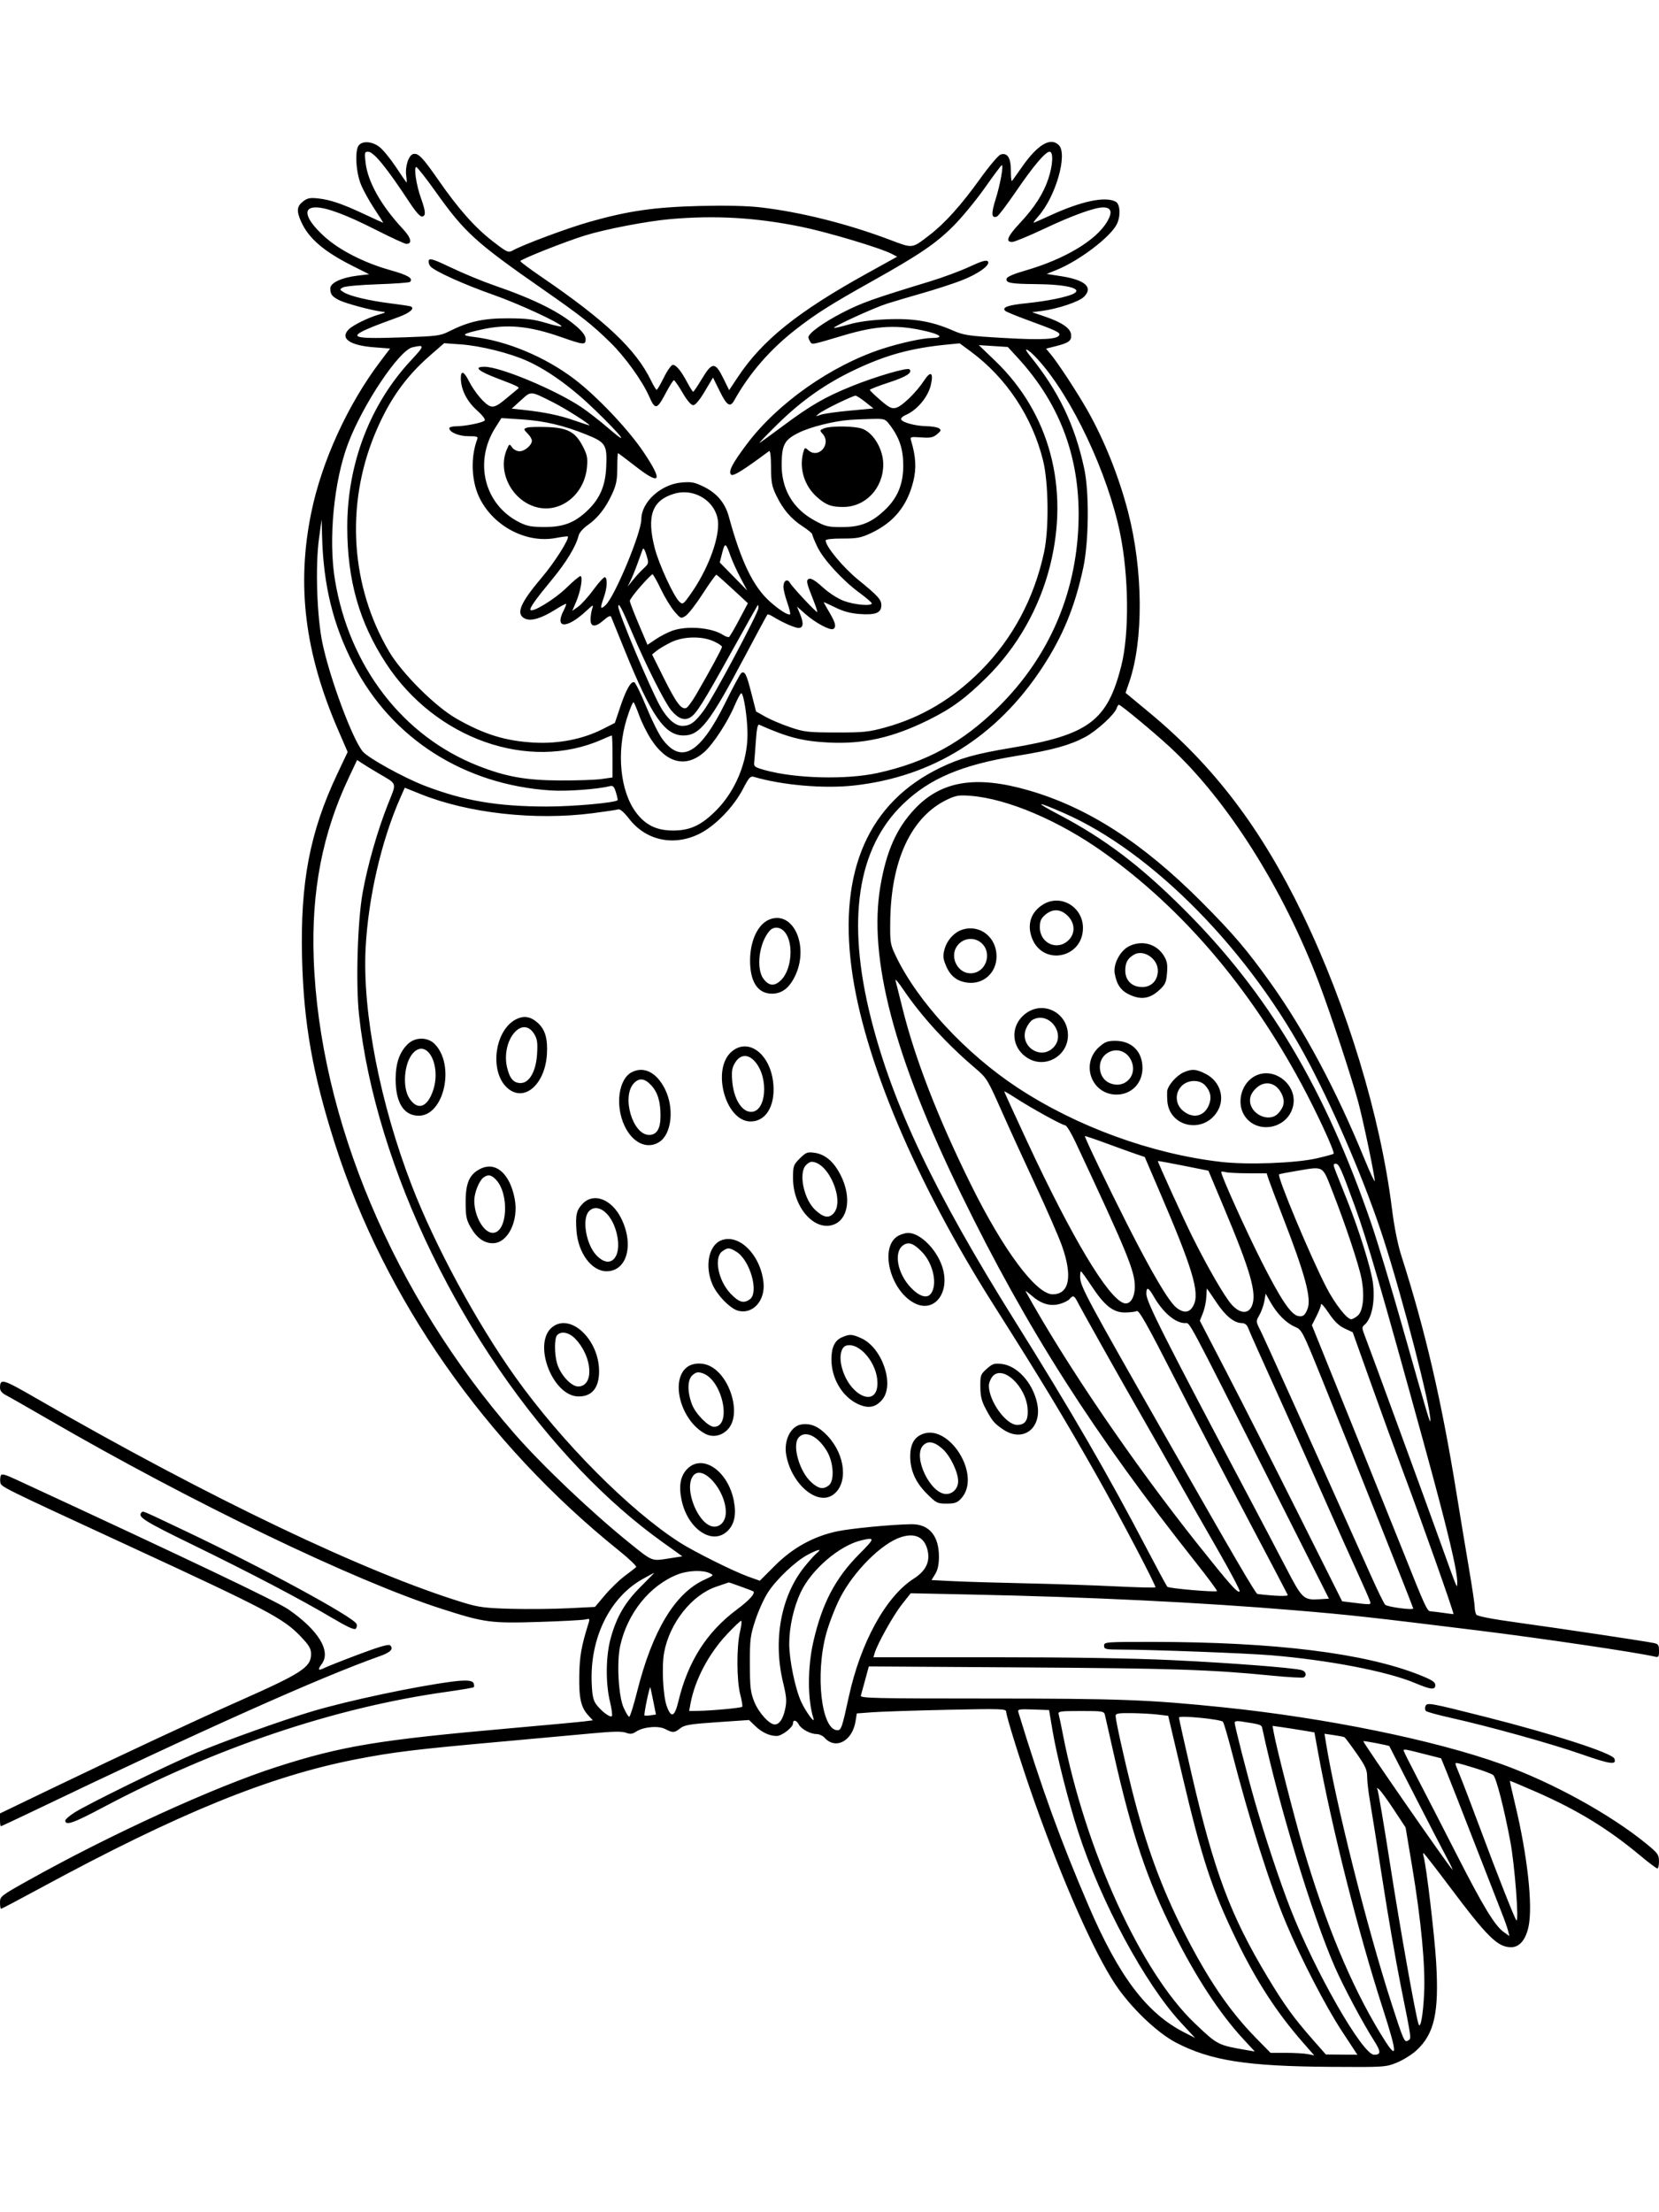 <svg xmlns="http://www.w3.org/2000/svg" width="864" height="1152" viewBox="0 0 864 1152" version="1.1">
	<path d="M 186.872 75.660 C 184.725 78.257, 185.316 89.474, 187.944 96 C 189.162 99.025, 192.328 104.763, 194.980 108.750 C 197.633 112.737, 199.682 116, 199.535 116 C 199.388 116, 195.045 114.016, 189.884 111.591 C 178.229 106.115, 171.930 103.976, 165.500 103.309 C 161.380 102.881, 160.016 103.173, 157.750 104.968 C 154.531 107.516, 154.342 109.954, 156.922 115.637 C 160.828 124.239, 168.790 131.033, 183.783 138.559 L 192.276 142.822 186.388 143.519 C 177.937 144.521, 171.996 147.280, 172.015 150.194 C 172.036 153.255, 172.901 154.414, 176.571 156.293 C 179.782 157.938, 193.339 161.606, 198.500 162.226 C 201.362 162.571, 201.294 162.647, 197.017 163.895 C 191.581 165.481, 183.810 169.333, 181.611 171.532 C 176.935 176.208, 182.074 179.860, 194.711 180.843 L 203.162 181.500 198.139 188.129 C 181.103 210.612, 167.559 240.255, 162.083 267.040 C 154.382 304.717, 158.719 339.906, 175.993 379.888 L 181.052 391.598 175.639 403.049 C 161.352 433.276, 156.330 459.572, 157.313 499 C 158.162 533.018, 162.898 559.659, 174.567 596.055 C 200.355 676.489, 252.879 751.638, 322.300 807.424 C 327.691 811.755, 331.741 815.644, 331.300 816.065 C 330.860 816.486, 328.192 818.556, 325.371 820.665 C 322.550 822.774, 317.905 827.267, 315.048 830.650 L 309.855 836.799 295.677 837.501 C 287.880 837.887, 274.525 838.011, 266 837.777 C 252.792 837.414, 249.193 836.953, 241.659 834.654 C 190.555 819.060, 108.823 779.992, 19.013 728.229 C 1.233 717.982, 0.050 717.639, 0.015 722.724 C 0.005 724.233, 1.046 725.486, 3.250 726.619 C 5.038 727.538, 14.825 733.119, 25 739.020 C 99.654 782.319, 184.287 823.096, 230 837.789 C 252.294 844.955, 255.516 845.392, 280.417 844.622 C 292.498 844.248, 303.491 843.664, 304.847 843.324 C 307.078 842.764, 307.239 842.931, 306.556 845.103 C 302.794 857.065, 301.847 862.387, 301.681 872.500 C 301.485 884.439, 302.560 889.154, 306.426 893.326 L 308.761 895.845 304.131 896.423 C 301.584 896.741, 284.200 898.353, 265.500 900.007 C 197.203 906.046, 178.042 909.215, 144.261 920.063 C 111.482 930.589, 57.535 955.242, 14.250 979.479 C 0.447 987.207, 0 987.560, 0 990.729 C 0 992.528, 0.250 994, 0.556 994 C 0.862 994, 9.975 989.195, 20.806 983.322 C 92.742 944.317, 140.247 924.935, 185.500 916.129 C 204.838 912.366, 216.305 910.970, 260.500 907.001 C 279.200 905.322, 300.951 903.338, 308.835 902.593 C 319.193 901.614, 323.951 901.533, 325.984 902.300 C 328.214 903.142, 329.316 903.023, 331.289 901.730 C 335.149 899.201, 342.920 898.526, 346.500 900.409 C 350.385 902.453, 351.212 902.408, 354.300 899.979 C 356.479 898.265, 359.399 897.784, 373.477 896.823 L 390.085 895.690 393.292 898.784 C 396.769 902.137, 400.768 904, 404.488 904 C 407.198 904, 413 899.509, 413 897.411 C 413 895.348, 414.763 895.689, 415.994 897.990 C 417.302 900.432, 422.069 903, 425.295 903 C 426.612 903, 428.468 903.860, 429.419 904.910 C 435.214 911.314, 443.910 906.671, 445.570 896.287 L 446.214 892.258 454.357 891.647 C 458.836 891.312, 476.337 890.735, 493.250 890.367 C 521.263 889.756, 524 889.841, 524 891.324 C 524 893.648, 532.161 919.620, 538.641 937.920 C 553.636 980.260, 569.868 1016.931, 580.950 1033.500 C 588.978 1045.503, 602.700 1058.628, 612.549 1063.726 C 630.628 1073.083, 649.273 1075.999, 692.973 1076.302 C 720.943 1076.496, 721.616 1076.453, 727.419 1074.115 C 730.674 1072.803, 735.277 1069.942, 737.648 1067.756 C 747.034 1059.105, 749.498 1048.111, 747.942 1021.820 C 747.108 1007.738, 742.769 971.186, 741.404 966.750 C 741.108 965.787, 741.086 965, 741.357 965 C 741.627 965, 747.700 972.804, 754.853 982.342 C 774.723 1008.837, 779.965 1014, 786.998 1014 C 791.364 1014, 794.628 1010.102, 796.075 1003.160 C 798.348 992.252, 795.483 966.264, 789.055 939.500 C 787.470 932.900, 786.246 927.435, 786.336 927.355 C 786.426 927.276, 792.350 929.766, 799.500 932.890 C 821.388 942.452, 837.383 952.221, 854.390 966.415 C 858.730 970.037, 862.667 973, 863.140 973 C 863.613 973, 863.994 971.313, 863.987 969.250 C 863.975 965.856, 863.361 964.999, 857.523 960.219 C 838.696 944.807, 808.403 928.138, 782 918.661 C 747.032 906.111, 690.550 894.584, 637 889.068 C 598.347 885.088, 582.551 884.500, 514.199 884.500 C 455.741 884.500, 447.948 884.323, 448.324 883 C 448.559 882.175, 449.589 878.414, 450.614 874.642 L 452.476 867.784 532.488 868.293 C 611.023 868.794, 630.703 869.440, 662.254 872.557 C 670.919 873.413, 678.456 873.836, 679.004 873.498 C 680.773 872.404, 680.063 870.232, 677.750 869.663 C 672.610 868.398, 640.432 865.929, 610.642 864.514 C 589.752 863.521, 557.451 863, 516.824 863 L 454.865 863 455.549 860.750 C 457.060 855.782, 465.244 841.152, 469.624 835.592 L 474.278 829.683 505.889 830.345 C 568.069 831.647, 624.880 834.417, 674.500 838.566 C 703.076 840.956, 713.253 842.077, 770 849.086 C 802.894 853.149, 853.356 860.618, 861.750 862.668 C 863.762 863.159, 864 862.844, 864 859.688 C 864 856.642, 863.624 856.081, 861.250 855.593 C 856.315 854.577, 812.249 847.964, 790.722 845.008 C 777.202 843.152, 769.396 841.653, 768.862 840.811 C 768.405 840.090, 768.024 838.292, 768.015 836.816 C 768.007 835.340, 766.631 826.115, 764.958 816.316 C 763.286 806.517, 760.389 789.050, 758.523 777.500 C 750.727 729.274, 742.251 692.775, 729.843 654 C 727.922 647.999, 726.102 638.900, 724.902 629.296 C 718.889 581.202, 701.544 524.020, 678.456 476.185 C 656.848 431.414, 632.244 398.999, 598.840 371.292 L 586.179 360.791 588.083 355.258 C 595.614 333.368, 595.362 296.855, 587.469 266.476 C 582.712 248.170, 575.141 229.248, 566.371 213.750 C 561.126 204.482, 551.013 189.031, 547.245 184.530 L 544.758 181.559 550.122 180.200 C 556.745 178.523, 558.185 177.382, 557.801 174.118 C 557.419 170.873, 552.939 167.822, 544.197 164.854 L 537.500 162.580 542.685 161.907 C 550.857 160.847, 561.993 157.098, 564.542 154.549 C 569.465 149.626, 565.176 145.778, 552.581 143.820 L 545.094 142.656 550.352 140.519 C 562.048 135.765, 578.070 123.633, 581.558 116.889 C 583.713 112.720, 583.448 106.310, 581.066 105.035 C 575.579 102.099, 563.038 104.763, 546.599 112.359 C 542.265 114.361, 538.510 116, 538.256 116 C 538.001 116, 539.193 114.406, 540.904 112.457 C 549.859 102.258, 556.131 80.274, 551.429 75.571 C 547.132 71.275, 540.424 75.242, 532.264 86.909 C 529.728 90.534, 527.378 93.831, 527.042 94.235 C 526.706 94.639, 526.446 92.294, 526.465 89.023 C 526.505 82.256, 524.681 79.332, 521.126 80.460 C 519.973 80.826, 515.133 86.550, 510.371 93.180 C 500.503 106.917, 492.048 116.316, 484.036 122.453 C 474.754 129.563, 475.591 129.466, 463.363 124.844 C 441.310 116.510, 416.760 110.367, 395.903 107.966 C 389.128 107.185, 377.768 106.930, 364.403 107.258 C 340.831 107.836, 326.996 109.839, 306.800 115.597 C 295.342 118.864, 272.515 127.378, 267.037 130.427 C 264.711 131.722, 264.132 131.457, 256.612 125.649 C 247.396 118.531, 238.778 108.835, 228.471 93.983 C 220.205 82.073, 217.923 79.676, 215.324 80.175 C 212.873 80.645, 210.897 86.565, 211.557 91.462 C 211.851 93.642, 211.891 95.217, 211.645 94.962 C 211.400 94.708, 208.869 91.009, 206.021 86.741 C 203.174 82.474, 199.374 77.861, 197.577 76.491 C 193.815 73.622, 188.875 73.238, 186.872 75.660 M 190.393 84.750 C 191.558 94.758, 198.505 107.085, 209.824 119.227 C 214.134 123.850, 214.860 127, 211.616 127 C 210.820 127, 203.718 123.725, 195.834 119.722 C 180.362 111.865, 170.012 108, 164.448 108 C 157.327 108, 159.083 114.150, 168.727 122.987 C 176.620 130.220, 189.616 136.869, 203.371 140.711 C 212.462 143.251, 215.350 144.978, 213.544 146.793 C 213.157 147.182, 205.564 147.742, 196.670 148.038 C 187.777 148.334, 179.643 149.066, 178.596 149.664 C 176.774 150.705, 176.795 150.816, 179.096 152.249 C 182.277 154.231, 192.387 156.614, 203.500 158.001 C 208.450 158.619, 213.055 159.304, 213.733 159.524 C 216.360 160.376, 213.589 162.907, 207.680 165.054 C 178.383 175.700, 178.624 176.730, 210.163 175.675 C 227.361 175.100, 229.384 174.839, 233.738 172.637 C 244.030 167.430, 251.650 165.728, 264.500 165.767 C 274.318 165.796, 277.997 166.253, 284.734 168.280 C 289.263 169.643, 292.715 170.349, 292.406 169.848 C 291.195 167.889, 269.804 158.042, 257 153.550 C 241.703 148.183, 226.164 141.154, 224.138 138.685 C 223.389 137.772, 223.031 136.361, 223.342 135.550 C 223.795 134.370, 226.169 135.154, 235.204 139.469 C 241.417 142.436, 251.225 146.492, 257 148.482 C 278.357 155.841, 291.803 162.554, 300.475 170.187 C 303.493 172.844, 305 174.974, 305 176.585 C 305 179.750, 304.027 179.672, 292.307 175.556 C 275.641 169.705, 264.084 168.610, 250.697 171.616 C 240.533 173.899, 239.762 174.620, 246.611 175.441 C 263.983 177.524, 283.793 185.798, 299.009 197.325 C 310.890 206.326, 327.396 223.753, 335.333 235.676 C 345.513 250.966, 344.048 253.050, 330.537 242.500 C 325.958 238.925, 322.052 236.002, 321.856 236.005 C 321.660 236.007, 321.487 239.495, 321.472 243.755 C 321.449 250.030, 320.930 252.608, 318.738 257.336 C 315.336 264.672, 311.254 269.859, 306.034 273.476 C 303.718 275.081, 301.694 277.419, 301.338 278.899 C 300.009 284.423, 294.874 292.881, 287.311 302 C 278.811 312.250, 275.557 316.890, 276.329 317.662 C 277.610 318.943, 289.119 311.851, 294.848 306.250 C 298.364 302.813, 301.698 300, 302.257 300 C 303.739 300, 302.461 307.758, 300.054 313.374 L 298.018 318.123 301.145 315.897 C 302.864 314.672, 306.512 310.600, 309.250 306.847 C 311.988 303.094, 314.627 300.270, 315.114 300.571 C 316.461 301.403, 316.175 306.253, 314.500 311 C 312.424 316.884, 312.613 317.712, 315.427 315.068 C 320.213 310.572, 334 277.425, 334 270.413 C 334 261.513, 344.085 252.256, 354.843 251.280 C 360.089 250.805, 361.685 251.100, 366.442 253.428 C 373.336 256.801, 377.632 261.898, 379.567 269 C 385.946 292.413, 392.229 305.429, 400.918 313.231 C 405.894 317.699, 410.654 320.679, 411.486 319.847 C 411.755 319.579, 411.080 316.814, 409.987 313.704 C 408.894 310.594, 408 306.940, 408 305.584 C 408 302.335, 410.075 301.109, 411.438 303.552 C 412.688 305.792, 425.193 319.141, 425.630 318.703 C 425.795 318.538, 424.868 315.725, 423.570 312.452 C 419.870 303.119, 419.665 302.066, 421.426 301.390 C 422.438 301.002, 424.934 302.567, 428.498 305.824 C 431.793 308.836, 436.231 311.691, 439.541 312.929 C 445.005 314.974, 454 315.760, 454 314.193 C 454 313.749, 451.142 311.287, 447.649 308.723 C 438.763 302.198, 428.737 291.251, 425.628 284.679 C 424.183 281.624, 423 278.722, 423 278.230 C 423 277.739, 420.763 275.888, 418.030 274.116 C 411.991 270.203, 407.804 265.301, 404.267 258 C 401.993 253.307, 401.595 251.155, 401.551 243.339 C 401.518 237.411, 401.147 234.441, 400.500 234.923 C 387.058 244.923, 381.790 248.190, 380.762 247.162 C 379.190 245.590, 381.293 241.491, 388.848 231.401 C 404.841 210.040, 432.847 190.317, 459.500 181.644 C 468.963 178.565, 480.782 176, 485.506 176 C 491.457 176, 490.140 174.361, 482.758 172.579 C 467.616 168.925, 456.861 169.431, 439.423 174.619 C 422.324 179.707, 422.979 179.581, 421.961 177.971 C 421.449 177.162, 421.024 176.111, 421.015 175.635 C 420.979 173.583, 428.833 167.910, 438.776 162.806 C 448.829 157.646, 454.065 155.777, 484.500 146.485 C 491.100 144.470, 500.294 141.052, 504.930 138.891 C 511.036 136.045, 513.656 135.265, 514.430 136.063 C 516.152 137.836, 509.526 142.652, 500.659 146.071 C 496.328 147.742, 487.320 150.670, 480.642 152.580 C 473.964 154.489, 465.575 156.976, 462 158.106 C 455.292 160.227, 433.734 170.067, 434.380 170.714 C 434.581 170.914, 438.064 170.121, 442.122 168.952 C 446.949 167.561, 453.690 166.638, 461.617 166.283 C 475.500 165.661, 485.130 167.262, 496 172 C 502.002 174.615, 504.072 174.923, 523 176.009 C 543.005 177.158, 550.929 176.712, 551.702 174.393 C 552.127 173.119, 549.755 172.008, 535.526 166.813 C 529.462 164.599, 524.072 162.386, 523.550 161.894 C 521.610 160.068, 524.889 158.883, 534.599 157.902 C 545.257 156.825, 555.892 154.663, 559.176 152.906 C 564.146 150.246, 555.346 148.064, 539.148 147.942 C 526.561 147.846, 523.789 147.336, 524.201 145.192 C 524.402 144.153, 527.698 142.704, 534.001 140.883 C 554.486 134.966, 570.893 125.158, 576.601 115.418 C 579.502 110.468, 578.798 108, 574.483 108 C 570.080 108, 558.341 112.253, 543.879 119.089 C 535.837 122.890, 528.300 126, 527.129 126 C 523.505 126, 524.693 123.083, 531.113 116.220 C 538.788 108.015, 543.309 100.988, 545.943 93.168 C 548.354 86.011, 548.693 79, 546.627 79 C 544.456 79, 538.137 86.480, 529.001 99.865 C 524.360 106.666, 519.955 112.464, 519.214 112.748 C 516.323 113.857, 516.114 111.311, 518.482 103.853 C 520.867 96.342, 522.752 86, 521.735 86 C 521.447 86, 517.490 91.287, 512.941 97.750 C 508.392 104.213, 501.032 113.153, 496.585 117.617 C 487.410 126.829, 478.968 132.564, 454 146.547 C 432.672 158.492, 424.891 163.407, 414.500 171.498 C 401.004 182.008, 390.239 194.418, 382.393 208.511 C 380.274 212.318, 378.560 211.249, 374.893 203.833 L 371.321 196.610 367.047 203.805 C 364.333 208.373, 362.132 211, 361.018 211 C 359.915 211, 357.851 208.585, 355.462 204.500 C 353.372 200.925, 351.350 198, 350.970 198 C 350.590 198, 348.791 200.813, 346.973 204.250 C 342.086 213.489, 341.276 213.674, 338.013 206.297 C 334.450 198.241, 325.439 185.745, 317.844 178.325 C 308.134 168.840, 302.753 164.602, 282.500 150.494 C 247.711 126.261, 241.947 121.014, 226.945 99.922 C 221.889 92.815, 217.316 87, 216.783 87 C 215.399 87, 216.798 96.368, 219.171 103 C 221.703 110.074, 221.879 112.360, 219.923 112.759 C 218.898 112.968, 216.667 110.533, 213.539 105.790 C 201.130 86.971, 194.624 79, 191.675 79 C 189.890 79, 189.781 79.487, 190.393 84.750 M 349 114.109 C 336.966 115.166, 315.198 119.350, 304.633 122.637 C 293.985 125.949, 271 135.068, 271 135.981 C 271 136.373, 275.837 139.996, 281.750 144.032 C 315.373 166.983, 331.210 181.955, 339.099 198.250 C 340.364 200.863, 341.662 203, 341.985 203 C 342.307 203, 344.013 200.075, 345.776 196.500 C 347.539 192.925, 349.628 190, 350.418 190 C 352.165 190, 354.766 193.198, 358.041 199.372 C 359.392 201.917, 360.726 204, 361.007 204 C 361.287 204, 363.340 200.963, 365.568 197.250 C 370.848 188.453, 372.462 188.392, 376.618 196.833 L 379.736 203.166 384.297 196.305 C 397.051 177.121, 415.446 162.354, 451.366 142.463 L 467.232 133.677 464.452 132.221 C 458.524 129.115, 430.838 120.836, 417.015 118.037 C 393.451 113.264, 372.441 112.051, 349 114.109 M 223.901 185.179 C 211 196.433, 202.359 208.766, 195.168 226.185 C 179.851 263.295, 182.662 305.556, 202.699 339.392 C 209.355 350.633, 226.602 367.833, 237.500 374.100 C 251.908 382.386, 263.293 385.914, 278.184 386.707 C 290.967 387.389, 303.577 384.905, 313.862 379.680 L 320.224 376.448 322.968 368.267 C 326.040 359.113, 328.544 354.682, 330.314 355.269 C 330.966 355.485, 333.750 361.149, 336.500 367.856 C 339.250 374.563, 342.956 382.069, 344.736 384.535 C 354.661 398.288, 364.583 392.662, 377.835 365.766 C 381.817 357.684, 385.547 350.780, 386.125 350.423 C 387.902 349.324, 388.798 351.150, 391.318 361 L 393.747 370.500 398.624 373.245 C 401.306 374.754, 407.100 377.209, 411.500 378.699 C 418.863 381.193, 420.775 381.411, 435.500 381.434 C 449.894 381.457, 452.485 381.186, 461.318 378.735 C 480.003 373.551, 496.313 363.828, 510.815 349.229 C 527.401 332.532, 538.576 311.608, 543.750 287.561 C 546.367 275.397, 546.095 251.329, 543.209 239.726 C 537.559 217.013, 524.098 196.739, 505.591 183.067 L 499.799 178.789 493.150 179.441 C 474.535 181.269, 461.533 184.818, 445.320 192.499 C 430.056 199.729, 417.500 208.555, 405.011 220.834 C 399.230 226.517, 394.972 230.934, 395.550 230.648 C 396.127 230.363, 401.527 226.454, 407.550 221.962 C 422.149 211.072, 429.610 206.759, 443.698 201.060 C 455.963 196.100, 472.574 191.240, 473.636 192.302 C 475.386 194.053, 472.130 196.155, 463.064 199.126 C 457.529 200.941, 453 202.694, 453 203.022 C 453 203.350, 455.459 205.742, 458.465 208.337 C 463.040 212.287, 464.369 212.945, 466.622 212.380 C 469.758 211.593, 477.258 204.293, 481.348 198.048 C 484.692 192.940, 486.245 193.963, 484.814 200.330 C 483.394 206.653, 477.642 213.572, 471.712 216.090 C 470.179 216.741, 469.090 217.770, 469.292 218.377 C 469.825 219.976, 476.707 221.832, 482.500 221.938 C 485.250 221.989, 488.175 222.483, 489 223.036 C 490.275 223.890, 490.127 224.353, 488.012 226.123 C 485.949 227.850, 484.527 228.134, 479.693 227.784 C 474.176 227.385, 473.895 227.474, 474.484 229.431 C 476.983 237.730, 477.324 243.853, 475.662 250.587 C 472.465 263.542, 465.433 272.120, 453.430 277.705 C 448.354 280.068, 446.240 280.461, 438.750 280.437 C 433.308 280.419, 430.002 280.804, 430.004 281.454 C 430.017 284.576, 439.096 295.528, 447.010 301.967 C 457.187 310.247, 459 312.242, 459 315.161 C 459 319.140, 456.064 320.345, 447.811 319.754 C 442.947 319.406, 439.209 318.401, 434.974 316.302 C 431.688 314.674, 429 313.469, 429 313.626 C 429 313.784, 430.350 316.202, 432 319 C 435.169 324.374, 435.656 326.477, 433.973 327.517 C 432.415 328.480, 424.739 324.403, 419.612 319.890 L 415.049 315.873 416.525 319.404 C 418.652 324.496, 418.444 327, 415.895 327 C 413.911 327, 407.185 324.010, 402.295 320.954 C 401.083 320.196, 399.894 319.784, 399.652 320.038 C 399.411 320.292, 393.722 330.850, 387.011 343.500 C 369.520 376.469, 364.397 382.993, 356 382.993 C 346.235 382.993, 339.297 372.972, 325.446 338.862 C 321.792 329.863, 318.572 321.934, 318.291 321.243 C 317.942 320.384, 316.675 320.956, 314.293 323.047 C 310.002 326.815, 307.482 326.601, 307.546 322.475 C 307.572 320.839, 307.960 318.375, 308.409 317 C 309.161 314.696, 308.923 314.782, 305.362 318.101 C 295.182 327.592, 288.610 327.456, 293.574 317.857 C 294.439 316.184, 294.996 314.662, 294.810 314.477 C 294.625 314.291, 292.164 315.596, 289.342 317.375 C 282.036 321.982, 276.648 323.616, 273.499 322.182 C 268.457 319.884, 270.735 314.216, 282.066 300.864 C 288.808 292.918, 296.739 280.405, 295.694 279.361 C 295.523 279.190, 292.642 279.560, 289.291 280.183 C 273.715 283.080, 256.293 273.619, 249.375 258.509 C 245.428 249.886, 245.098 237.726, 248.567 228.685 C 249.068 227.379, 248.305 227.120, 244.057 227.153 C 239.064 227.191, 234 225.089, 234 222.977 C 234 222.440, 235.514 222, 237.364 222 C 241.997 222, 251.227 220.173, 252.371 219.029 C 252.960 218.440, 251.415 216.380, 248.247 213.532 C 243.035 208.846, 240 202.696, 240 196.822 C 240 192.774, 241.627 193.341, 244.100 198.250 C 247.226 204.456, 252.765 210.903, 255.576 211.609 C 257.518 212.096, 259.208 211.230, 263.762 207.417 C 266.918 204.773, 269.688 202.473, 269.917 202.305 C 270.768 201.681, 269.014 200.827, 259.451 197.208 C 248.958 193.237, 246.403 191, 252.360 191 C 260.492 191, 288.907 202.833, 302.630 211.934 C 306.001 214.170, 312.507 219.238, 317.088 223.196 C 328.302 232.887, 324.171 227.341, 309.818 213.437 C 297.800 201.795, 285.578 192.950, 274.674 188.006 C 265.594 183.889, 250.297 180.070, 239.943 179.335 L 231.302 178.722 223.901 185.179 M 214.776 180.868 C 207.790 182.488, 188.959 210.657, 181.264 231 C 173.858 250.577, 170.945 280.972, 174.453 302.068 C 181.957 347.190, 209.846 383.375, 249 398.793 C 263.416 404.470, 273.806 406.335, 291.500 406.422 C 300.300 406.465, 310.087 406.130, 313.250 405.678 L 319 404.856 319 393.928 C 319 387.918, 318.832 383, 318.627 383 C 318.422 383, 316.104 383.951, 313.475 385.114 C 275.365 401.972, 226.730 384.817, 201.033 345.454 C 187.127 324.151, 180.865 302.143, 180.851 274.519 C 180.835 241.557, 192.727 210.486, 214.132 187.566 C 221.258 179.935, 221.314 179.352, 214.776 180.868 M 518.290 187.914 C 546.601 215.094, 557.023 253.933, 546.889 294.500 C 541.354 316.658, 529.773 337.043, 513.716 352.888 C 502.699 363.760, 495.442 369.060, 483.500 374.957 C 464.909 384.138, 449.563 387.595, 431.500 386.670 C 417.919 385.976, 410.121 383.971, 395.375 377.385 C 394.612 377.044, 394.059 379.714, 393.656 385.691 C 393.329 390.536, 392.935 395.610, 392.781 396.967 C 392.526 399.208, 393.075 399.590, 398.792 401.150 C 414.489 405.431, 440.681 406.076, 456.838 402.579 C 482.207 397.088, 501.378 386.621, 520.115 368.031 C 545.965 342.386, 560.190 310.003, 561.641 273.500 C 562.983 239.728, 552.551 210.872, 530.182 186.488 L 524.865 180.691 517.311 180.206 L 509.757 179.721 518.290 187.914 M 536.378 185.250 C 551.324 203.686, 559.802 221.323, 564.680 244.125 C 567.313 256.431, 567.062 281.974, 564.176 295.565 C 559.849 315.932, 553.475 331.433, 542.694 347.803 C 519.079 383.659, 485.892 404.437, 444.895 409.033 C 429.196 410.793, 407.441 408.917, 392.500 404.514 C 390.831 404.022, 389.926 405.041, 387.029 410.677 C 382.158 420.156, 372.438 430.168, 364.149 434.244 C 350.806 440.806, 336.404 437.707, 327.650 426.390 C 325.054 423.034, 322.938 421.196, 322 421.482 C 321.175 421.734, 315.189 422.628, 308.699 423.470 C 278.699 427.360, 243.994 423.516, 219.150 413.552 L 210.800 410.203 208.490 415.426 C 198.626 437.732, 191.774 467.433, 190.413 493.790 C 188.691 527.126, 197.960 574.731, 214.499 617.500 C 226.625 648.858, 248.246 688.815, 268.340 717 C 292.550 750.960, 327.957 786.601, 354.007 803.234 C 361.547 808.049, 382.170 818.332, 389.607 820.985 L 395.715 823.164 403.641 815.238 C 412.899 805.980, 423.764 800.001, 436 797.431 C 443.306 795.896, 464.347 793.876, 474.599 793.724 C 483.811 793.588, 489.003 799.693, 488.996 810.651 C 488.994 814.658, 488.387 817.494, 487.068 819.656 L 485.144 822.812 496.322 823.376 C 502.470 823.687, 519.425 824.197, 534 824.509 C 548.575 824.821, 569.670 825.527, 580.878 826.077 C 592.086 826.627, 601.470 826.863, 601.733 826.601 C 602.301 826.032, 583.197 789.624, 571.245 768.500 C 553.996 738.015, 542.444 718.898, 517.464 679.500 C 476.792 615.356, 449.685 551.117, 443.492 504.199 C 436.775 453.315, 452.389 417.913, 489.500 399.883 C 499.840 394.860, 508.061 392.546, 526.500 389.470 C 567.020 382.709, 576.766 375.428, 584.013 346.500 C 588.154 329.972, 587.888 300.174, 583.404 278.046 C 577.016 246.525, 558.250 206.743, 540.575 187.250 C 535.401 181.543, 532.098 179.969, 536.378 185.250 M 271.299 208.437 L 266.500 212.787 272.500 213.435 C 283.636 214.637, 291.464 216.264, 299.250 218.995 C 303.512 220.490, 307 221.618, 307 221.502 C 307 220.707, 294.196 212.598, 288.151 209.564 C 275.974 203.452, 276.741 203.503, 271.299 208.437 M 436.500 209.909 C 432.100 212.029, 427.600 214.494, 426.500 215.387 C 424.582 216.945, 424.617 216.970, 427.346 215.994 C 428.912 215.434, 435.753 214.465, 442.549 213.839 L 454.906 212.703 450.703 209.361 C 448.391 207.523, 446.050 206.027, 445.500 206.037 C 444.950 206.047, 440.900 207.789, 436.500 209.909 M 258.028 222.607 C 246.568 240.644, 252.303 263.029, 270.708 272.103 C 274.629 274.036, 277.044 274.459, 284 274.435 C 293.729 274.400, 299.559 272.071, 306.265 265.541 C 312.534 259.437, 315.295 252.855, 315.724 243 C 316.221 231.559, 315.497 230.400, 305.274 226.260 C 293.565 221.517, 283.445 219.157, 271.520 218.386 L 261.137 217.714 258.028 222.607 M 442.500 218.656 C 433.903 219.342, 422.038 222.331, 415.955 225.343 C 408.585 228.992, 407.202 231.518, 407.076 241.568 C 406.913 254.541, 412.804 264.757, 424 270.921 C 429.942 274.193, 431.187 274.499, 438.500 274.485 C 448.030 274.467, 453.504 272.342, 460.404 265.982 C 467.312 259.614, 470.407 252.353, 470.412 242.500 C 470.416 233.887, 468.434 227.880, 463.419 221.305 C 460.950 218.068, 460.750 218.003, 453.699 218.168 C 449.740 218.261, 444.700 218.480, 442.500 218.656 M 274.750 222.632 C 272.537 223.283, 272.558 223.558, 275 226 C 276.100 227.100, 277 228.675, 277 229.500 C 277 231.819, 273.274 235, 270.557 235 C 269.213 235, 267.473 234.086, 266.691 232.969 C 265.309 230.996, 265.229 231.031, 263.884 234.219 C 258.985 245.833, 266.663 260.678, 279.333 264.090 C 291.895 267.472, 304.446 257.530, 305.695 243.207 C 306.123 238.302, 305.792 236.741, 303.345 232.097 C 299.523 224.846, 295.399 222.709, 284.576 222.371 C 280.134 222.232, 275.712 222.350, 274.750 222.632 M 429.112 223.082 C 426.879 223.976, 426.830 224.155, 428.362 225.848 C 433.250 231.249, 426.242 239.244, 420.876 234.388 C 419.213 232.883, 419.043 232.965, 418.325 235.638 C 416.083 243.973, 418.911 253.081, 425.552 258.912 C 430.195 262.989, 432.890 264, 439.105 264 C 450.770 264, 459.975 254.261, 459.994 241.899 C 460.006 234.200, 455.210 225.821, 449.400 223.394 C 445.627 221.817, 432.767 221.620, 429.112 223.082 M 351.037 257.123 C 339.572 260.582, 336.697 268.677, 340.983 285.435 C 343.127 293.818, 350.915 310.708, 353.868 313.381 C 355.591 314.940, 355.916 314.707, 359.864 309.078 C 368.157 297.256, 374.004 282.330, 373.996 273.003 C 373.987 261.888, 362.220 253.749, 351.037 257.123 M 166.125 280.500 C 164.170 294.713, 165.045 321.215, 167.921 334.881 C 171.819 353.406, 183.548 384.926, 188.939 391.364 C 191.749 394.719, 210.185 404.923, 220.955 409.084 C 241.439 416.998, 259.074 420.003, 284.974 419.994 C 298.595 419.989, 320.295 418.039, 321.635 416.698 C 321.800 416.533, 321.416 414.706, 320.781 412.638 C 319.837 409.563, 319.250 408.971, 317.563 409.391 C 311.062 411.011, 295.271 412.160, 286.878 411.623 C 241.724 408.733, 203.987 384.640, 184.094 346 C 173.396 325.221, 168.416 304.834, 167.727 279 L 167.500 270.500 166.125 280.500 M 376.111 287.943 L 374.840 292.904 381.993 300.202 L 389.145 307.500 385.689 301 C 383.788 297.425, 381.431 292.250, 380.451 289.500 C 377.951 282.483, 377.548 282.338, 376.111 287.943 M 334.715 286 C 334.407 286.825, 333.213 290.124, 332.061 293.331 C 330.909 296.539, 329.266 300.589, 328.410 302.331 L 326.852 305.500 329.670 302 C 331.220 300.075, 333.727 297.356, 335.241 295.957 C 337.931 293.471, 337.962 293.313, 336.634 288.957 C 335.796 286.210, 335.060 285.075, 334.715 286 M 333.585 305.361 C 330.513 308.859, 328 312.253, 328 312.901 C 328 313.550, 330.073 318.965, 332.606 324.935 L 337.212 335.789 341.524 332.879 C 343.895 331.279, 347.785 329.279, 350.168 328.436 C 357.859 325.713, 370.709 326.798, 376.616 330.668 C 377.879 331.495, 379.269 331.946, 379.706 331.669 C 380.143 331.393, 382.525 327.331, 385 322.644 L 389.500 314.122 381.602 306.811 C 377.257 302.790, 373.432 299.408, 373.102 299.295 C 372.771 299.183, 369.614 303.567, 366.087 309.038 C 362.559 314.508, 358.532 319.732, 357.138 320.645 C 354.648 322.277, 354.545 322.238, 351.241 318.416 C 349.391 316.276, 346.218 311.059, 344.189 306.823 C 342.160 302.587, 340.201 299.094, 339.835 299.061 C 339.469 299.027, 336.656 301.862, 333.585 305.361 M 322 315.876 C 322 318.976, 338.556 358.376, 343.806 367.768 C 347.477 374.337, 351.612 378, 355.354 378 C 359.474 378, 361.936 376.217, 366.611 369.848 C 371.496 363.194, 394.995 319.101, 394.998 316.583 C 394.999 315.529, 394.837 314.854, 394.638 315.083 C 394.438 315.312, 388.523 325.850, 381.491 338.500 C 366.157 366.089, 362.844 371.401, 359.682 373.473 C 356.586 375.501, 353.313 374.349, 349.584 369.917 C 346.235 365.938, 336.152 345.877, 329.018 329 C 323.823 316.711, 322 313.302, 322 315.876 M 349.500 334.443 C 346.750 335.777, 343.398 337.754, 342.051 338.838 L 339.603 340.808 345.792 353.241 C 352.176 366.063, 354.867 369.649, 357.381 368.684 C 358.181 368.377, 360.609 365.060, 362.775 361.313 C 370.244 348.395, 376 337.736, 376 336.820 C 376 336.315, 374.087 335.034, 371.750 333.973 C 365.501 331.136, 355.903 331.339, 349.500 334.443 M 382.484 367.626 C 378.839 376.203, 371.340 387.637, 366.690 391.708 C 357.240 399.982, 347.165 397.512, 339.030 384.925 C 336.980 381.754, 334.265 376.311, 332.996 372.830 C 331.727 369.348, 330.385 366.148, 330.012 365.718 C 329.640 365.287, 328.033 369.112, 326.441 374.218 C 320.928 391.899, 322.983 412.258, 331.395 423.302 C 336.284 429.719, 342.020 432.478, 350.500 432.490 C 359.381 432.503, 365.203 429.798, 372.923 422.074 C 383.002 411.989, 389.292 396.768, 389.297 382.445 C 389.300 374.059, 387.315 361, 386.037 361 C 385.632 361, 384.033 363.982, 382.484 367.626 M 581.564 368.800 C 580.554 371.981, 571.010 380.717, 565.168 383.806 C 556.956 388.150, 548.194 390.567, 529.787 393.565 C 500.924 398.266, 484.171 405.348, 470.303 418.709 C 446.440 441.698, 440.779 479.228, 453.515 530 C 464.786 574.930, 486.542 620.742, 528.311 687.500 C 557.871 734.746, 576.982 767.736, 597.245 806.500 C 602.707 816.950, 607.521 825.862, 607.942 826.303 C 608.764 827.167, 633.064 829.269, 633.793 828.540 C 634.034 828.300, 629.308 821.892, 623.291 814.301 C 569.451 746.376, 534.838 692.115, 500.625 622 C 465.563 550.147, 452.106 498.811, 458.522 461.381 C 461.631 443.248, 466.855 431.455, 476.219 421.433 C 490.052 406.627, 508.122 403.618, 535.599 411.545 C 566.467 420.451, 594.993 438.813, 625.523 469.429 C 642.171 486.124, 649.260 494.428, 661.600 511.688 C 679.167 536.261, 695.762 567.342, 710.513 603.296 C 713.493 610.558, 715.942 615.825, 715.956 615 C 716.002 612.414, 710.058 583.944, 707.397 574 C 704.024 561.396, 692.897 527.606, 686.981 512 C 668.320 462.779, 639.214 416.709, 609.304 389.050 C 600.935 381.311, 583.680 367, 582.718 367 C 582.397 367, 581.878 367.810, 581.564 368.800 M 181.561 405.131 C 167.957 433.936, 162.132 463.997, 163.370 499 C 166.330 582.667, 205.101 674.502, 267.860 746.498 C 282.338 763.106, 308.030 787.509, 328 803.619 C 339.820 813.154, 339.339 812.961, 347.935 811.618 L 355.370 810.455 344.937 802.978 C 330.439 792.586, 316.344 780.236, 302.500 765.794 C 241.265 701.909, 195.570 608.001, 186.969 528.362 C 185.239 512.353, 186.202 479.691, 188.836 465 C 191.400 450.696, 196.586 432.533, 201.995 418.906 C 206.691 407.076, 207.171 408.639, 197 402.650 C 193.975 400.869, 190.259 398.590, 188.743 397.586 L 185.986 395.761 181.561 405.131 M 493.263 416.389 C 474.554 425.345, 463.983 448.012, 463.628 479.935 C 463.506 490.971, 463.643 491.798, 466.636 498.026 C 478.027 521.731, 502.973 548.666, 530 566.442 C 560.818 586.711, 599.810 600.919, 635.995 605.066 C 649.825 606.650, 674.773 605.718, 685.757 603.207 C 690.299 602.168, 694.244 601.089, 694.525 600.809 C 695.336 599.997, 685.876 579.478, 677.673 564.256 C 650.494 513.821, 615.872 473.291, 574.995 444.057 C 551.786 427.459, 524.690 415.904, 505.500 414.423 C 499.419 413.953, 497.812 414.211, 493.263 416.389 M 551.500 424.233 C 575.196 436.699, 593.397 450.442, 616.088 473 C 660.372 517.026, 690.082 566.799, 714.280 637.500 C 717.291 646.300, 724.354 669.700, 729.975 689.500 C 743.967 738.794, 744.852 741.763, 744.931 739.643 C 745.184 732.813, 730.579 676.332, 720.456 644.990 C 711.582 617.518, 696.280 581.346, 681.964 554 C 651.467 495.745, 600.340 443.570, 553.919 423.327 C 539.295 416.950, 538.338 417.309, 551.500 424.233 M 543.304 470.956 C 536.902 474.860, 534.727 481.378, 537.449 488.506 C 543.062 503.203, 564 499.034, 564 483.220 C 564 472.241, 552.436 465.388, 543.304 470.956 M 544.328 476.394 C 542.125 478.289, 541.545 479.643, 541.545 482.894 C 541.545 491.277, 550.738 495.353, 556.545 489.545 C 560.092 485.999, 559.897 480.743, 556.077 476.923 C 552.421 473.267, 548.186 473.076, 544.328 476.394 M 401 478.706 C 394.893 480.939, 390.693 489.570, 390.638 500 C 390.579 511.250, 394.631 517.455, 402.037 517.455 C 407.080 517.455, 410.878 514.636, 413.867 508.675 C 421.620 493.214, 413.439 474.159, 401 478.706 M 400.776 484.750 C 395.328 490.963, 393.625 504.329, 397.600 509.675 C 400.489 513.560, 403.396 513.758, 406.851 510.303 C 412.301 504.852, 413.409 491.332, 408.877 485.570 C 406.536 482.595, 402.981 482.235, 400.776 484.750 M 501.395 484.045 C 497.055 485.355, 493.201 489.539, 491.906 494.348 C 490.988 497.758, 491.111 499.157, 492.654 502.861 C 494.886 508.221, 498.319 510.965, 503.697 511.686 C 512.112 512.815, 518.993 506.658, 518.993 498 C 518.993 488.091, 510.447 481.314, 501.395 484.045 M 499.455 491.455 C 493.256 497.653, 499.156 508.684, 507.544 506.578 C 513.975 504.964, 516.293 496.202, 511.545 491.455 C 508.206 488.115, 502.794 488.115, 499.455 491.455 M 588 492.752 C 583.343 495.078, 579.658 502.100, 580.542 506.965 C 581.632 512.968, 583.871 516.055, 588.673 518.180 C 594.481 520.749, 598.957 519.983, 603.735 515.604 C 606.836 512.762, 607.369 511.590, 607.773 506.725 C 608.148 502.207, 607.824 500.451, 606.103 497.667 C 602.275 491.473, 594.685 489.412, 588 492.752 M 590.500 497.167 C 587.258 499.093, 586.066 501.262, 586.032 505.295 C 585.988 510.556, 589.489 514, 594.882 514 C 599.707 514, 603 510.520, 603 505.421 C 603 499.157, 595.493 494.200, 590.500 497.167 M 466.364 510.500 C 466.659 511.600, 468.282 518.080, 469.971 524.899 C 476.481 551.198, 488.342 581.816, 505.456 616.500 C 522.452 650.945, 539.606 674, 548.239 674 C 556.905 674, 558.698 664.628, 553.064 648.778 C 551.358 643.981, 545.180 629.806, 539.333 617.278 C 533.487 604.750, 525.412 587.075, 521.388 578 C 514.309 562.033, 513.870 561.327, 507.787 556.155 C 493.029 543.608, 479.907 529.274, 470.572 515.500 C 467.962 511.650, 466.069 509.400, 466.364 510.500 M 534.898 527.270 C 525.918 533.269, 526.126 545.448, 535.304 551.044 C 544.511 556.658, 556.329 549.783, 556.179 538.900 C 556.025 527.718, 544.035 521.166, 534.898 527.270 M 269.500 530.436 C 257.194 535.806, 254.432 559.477, 265.194 567.339 C 273.812 573.634, 283.972 564.066, 284.837 548.841 C 285.286 540.933, 283.940 536.248, 280.227 532.794 C 276.736 529.547, 273.278 528.787, 269.500 530.436 M 537.656 531.133 C 536.642 531.722, 535.174 533.733, 534.393 535.602 C 530.661 544.533, 541.760 552.331, 548.545 545.545 C 555.553 538.538, 546.204 526.164, 537.656 531.133 M 267.703 537.942 C 264.133 542.184, 262.624 549.362, 264.006 555.528 C 265.358 561.559, 267.413 564, 271.141 564 C 275.714 564, 279.199 557.790, 279.715 548.721 C 280.057 542.708, 279.783 540.956, 278.078 538.250 C 275.342 533.910, 271.199 533.786, 267.703 537.942 M 212.599 543.496 C 208.143 547.626, 206.044 553.550, 206.044 562 C 206.044 574.262, 210.315 581, 218.088 581 C 231.334 581, 237.173 554.446, 226.314 543.587 C 222.745 540.018, 216.397 539.976, 212.599 543.496 M 572.549 545.091 C 562.566 553.856, 568.368 570, 581.500 570 C 589.243 570, 594.989 564.124, 594.996 556.200 C 595.004 547.571, 589.438 542.011, 580.785 542.004 C 576.938 542.001, 575.421 542.569, 572.549 545.091 M 381.106 547.564 C 370.382 556.588, 377.750 584, 390.900 584 C 398.805 584, 403.681 576.078, 402.770 564.718 C 401.525 549.216, 389.994 540.085, 381.106 547.564 M 215.193 548.294 C 210.425 553.370, 209.388 566.306, 213.284 572.102 C 217.572 578.480, 222.612 576.695, 225.584 567.746 C 229.920 554.692, 222.402 540.620, 215.193 548.294 M 575.562 549.250 C 571.072 553.213, 572.247 561.425, 577.657 563.890 C 585.827 567.612, 593.094 559.678, 588.837 551.684 C 586.096 546.539, 579.918 545.406, 575.562 549.250 M 382.922 553.250 C 381.271 555.869, 380.957 557.674, 381.305 562.545 C 381.978 571.970, 386.193 579, 391.170 579 C 399.034 579, 400.517 561.521, 393.373 553.031 C 389.800 548.785, 385.682 548.871, 382.922 553.250 M 329.232 558.228 C 322.232 561.603, 320.228 575.349, 325.171 586.091 C 329.364 595.202, 337.079 598.799, 343.462 594.617 C 349.818 590.452, 351.226 576.945, 346.324 567.146 C 342.031 558.562, 335.552 555.182, 329.232 558.228 M 616.450 558.407 C 612.697 560.041, 608.052 565.399, 607.849 568.327 C 607.766 569.522, 607.809 571.843, 607.945 573.484 C 609.061 587.024, 626.780 590.610, 634.005 578.759 C 638.191 571.894, 635.468 563.098, 627.964 559.250 C 622.965 556.686, 620.769 556.526, 616.450 558.407 M 652.500 560.988 C 646.255 565.098, 644.114 574.394, 647.960 580.701 C 653.934 590.500, 669.407 588.385, 673.076 577.270 C 677.030 565.290, 662.924 554.128, 652.500 560.988 M 330.107 564.115 C 323.604 571.096, 329.482 591, 338.047 591 C 342.073 591, 344.001 587.767, 343.994 581.027 C 343.987 573.545, 342.509 568.757, 339.074 565.079 C 335.707 561.475, 332.853 561.168, 330.107 564.115 M 615.455 565.455 C 611.748 569.161, 612.028 575.004, 616.077 578.411 C 621.191 582.714, 627.067 581.476, 629.532 575.577 C 631.128 571.757, 630.526 568.387, 627.688 565.250 C 624.800 562.059, 618.749 562.160, 615.455 565.455 M 653.923 566.923 C 651.928 568.918, 651 570.848, 651 573 C 651 580.275, 661.021 584.874, 665.711 579.750 C 668.808 576.366, 669.323 573.482, 667.511 569.664 C 664.615 563.561, 658.515 562.331, 653.923 566.923 M 523 568.369 C 523 568.605, 528.386 580.371, 534.969 594.516 C 558.255 644.551, 577.069 675.983, 585.293 678.593 C 588.491 679.608, 591 675.816, 591 669.969 C 591 661.849, 587.091 652.328, 560.116 594.750 C 557.861 589.938, 555.450 586, 554.758 586 C 553.283 586, 537.036 577.048, 528.750 571.671 C 525.587 569.618, 523 568.132, 523 568.369 M 565 591.623 C 565 592.715, 576.942 617.591, 587.024 637.500 C 599.889 662.907, 608.695 677.828, 612.665 680.951 C 616.684 684.113, 619.732 683.629, 621.692 679.519 C 624.814 672.974, 621.052 660.450, 604.116 621 L 596.174 602.500 591.837 601.034 C 589.452 600.227, 582.438 597.701, 576.250 595.419 C 570.063 593.137, 565 591.429, 565 591.623 M 416.528 603.272 C 413.175 606.625, 413 607.139, 413.010 613.650 C 413.032 628.979, 424.538 641.727, 434.569 637.536 C 441.834 634.500, 443.371 623.259, 438.011 612.371 C 434.389 605.014, 429.821 601.054, 424.065 600.282 C 420.473 599.800, 419.688 600.112, 416.528 603.272 M 603 604.592 C 603 605.400, 616.668 635.379, 620.966 644 C 629.028 660.168, 637.950 675.555, 641.530 679.463 C 645.840 684.169, 650.183 684.386, 652.006 679.986 C 654.643 673.620, 651.331 661.994, 637.500 629.064 L 629.337 609.628 616.168 606.997 C 608.926 605.551, 603 604.468, 603 604.592 M 419.655 606.829 C 415.783 611.108, 418.676 624.651, 424.635 630.138 C 428.790 633.963, 431.483 634.517, 433.949 632.051 C 440.266 625.734, 431.573 605, 422.608 605 C 421.894 605, 420.565 605.823, 419.655 606.829 M 695.912 610.750 C 696.948 613.362, 699.587 620, 701.776 625.500 C 707.759 640.528, 713.876 660.066, 714.932 667.522 C 716.320 677.326, 714.512 686.670, 710.597 689.919 C 709.273 691.018, 709.261 691.627, 710.500 694.837 C 713.652 702.997, 744.306 786.756, 750.452 804 C 754.079 814.175, 757.455 823.400, 757.955 824.500 C 758.842 826.451, 758.866 826.448, 758.932 824.360 C 759.124 818.312, 753.987 796.863, 741.364 751 C 719.515 671.614, 711.818 645.171, 705.603 628.139 C 698.308 608.148, 697.335 606, 695.566 606 C 694.232 606, 694.278 606.628, 695.912 610.750 M 250.034 608.727 C 244.445 611.586, 242.500 616.045, 242.500 626 C 242.500 633.224, 242.875 635.162, 245 638.911 C 248.224 644.601, 252.059 647.400, 256.629 647.400 C 264.485 647.400, 270.230 635.759, 268.049 624.261 C 265.542 611.039, 258.085 604.609, 250.034 608.727 M 675.500 609.701 C 670.550 610.521, 666.341 611.345, 666.147 611.532 C 665.012 612.627, 682.330 654.034, 690.764 670.391 C 695.129 678.856, 701.488 687, 703.734 687 C 704.309 687, 705.798 686.175, 707.043 685.166 C 709.920 682.837, 710.766 674.613, 709.045 665.728 C 707.644 658.500, 700.739 637.782, 693.978 620.521 C 688.555 606.675, 689.703 607.347, 675.500 609.701 M 636 610.307 C 636 612.291, 648.847 640.765, 657.101 657.074 C 666.886 676.408, 672.123 684.276, 675.861 685.253 C 678.422 685.923, 679.657 685.033, 680.974 681.567 C 683.062 676.078, 679.713 663.659, 668.014 633.500 C 664.600 624.700, 661.325 616.038, 660.736 614.250 L 659.664 611 650.082 610.986 C 644.812 610.979, 639.487 610.701, 638.250 610.370 C 637.013 610.038, 636 610.010, 636 610.307 M 251.724 613.250 C 249.469 614.949, 246.999 621.216, 247.006 625.218 C 247.019 633.408, 251.933 642, 256.604 642 C 264.361 642, 265.453 621.453, 258.088 614.088 C 255.691 611.691, 254.074 611.479, 251.724 613.250 M 303.616 626.657 C 300.236 630.037, 299.629 632.572, 300.222 640.830 C 301.059 652.501, 308.094 662, 315.900 662 C 326.473 662, 330.311 648.332, 323.594 634.603 C 318.699 624.597, 309.382 620.891, 303.616 626.657 M 306.655 630.829 C 302.988 634.880, 305.237 647.989, 310.569 653.642 C 318.653 662.213, 325.012 653.195, 320.409 639.686 C 317.370 630.767, 310.636 626.430, 306.655 630.829 M 467.888 643.500 C 457.862 648.949, 463.279 671.816, 476.200 678.585 C 486.831 684.155, 495.304 672.617, 490.527 659.077 C 487.344 650.056, 478.927 641.937, 472.864 642.040 C 471.564 642.062, 469.325 642.719, 467.888 643.500 M 375.500 645.945 C 369.072 648.576, 366.951 659.367, 371.008 668.797 C 373.449 674.472, 380.382 681.556, 384.508 682.591 C 392.182 684.517, 398.653 677.191, 397.616 667.751 C 396.029 653.297, 384.738 642.164, 375.500 645.945 M 470.352 648.466 C 465.301 652.004, 467.342 663.191, 474.377 670.533 C 478.760 675.107, 482.706 676.332, 484.740 673.750 C 488.394 669.111, 486.091 658.083, 480.193 651.977 C 475.796 647.425, 473.173 646.490, 470.352 648.466 M 376.223 651.557 C 371.636 654.769, 374.001 666.879, 380.551 673.715 C 384.856 678.208, 387.347 678.929, 390.528 676.603 C 395.400 673.040, 390.615 656.176, 383.500 651.837 C 379.839 649.605, 379.053 649.574, 376.223 651.557 M 562.552 665.250 C 562.737 670.070, 565.898 675.956, 607.254 748.500 C 643.035 811.263, 653.955 829.961, 654.895 830.071 C 664.456 831.195, 670.977 831.384, 670.643 830.528 C 670.422 829.963, 660.960 811.950, 649.616 790.500 C 638.273 769.050, 621.006 735.865, 611.246 716.755 C 597.296 689.442, 593.179 682.163, 592 682.729 C 591.175 683.125, 588.401 683.458, 585.836 683.470 C 579.735 683.496, 575.225 679.922, 568.500 669.730 C 565.750 665.563, 563.259 662.119, 562.964 662.077 C 562.669 662.035, 562.484 663.462, 562.552 665.250 M 597.009 673.750 C 597.023 677.972, 606.073 695.896, 651.411 781.500 C 657.237 792.500, 665.478 808.187, 669.724 816.359 C 678.215 832.703, 678.857 833.305, 687.240 832.796 L 692.109 832.500 662.091 773 C 617.218 684.056, 619.867 689.012, 617.200 689.006 C 612.089 688.993, 605.614 683.473, 600.779 675.005 C 598.102 670.319, 596.996 669.950, 597.009 673.750 M 628.243 675.417 C 628.137 677.846, 627.336 681.620, 626.462 683.804 L 624.873 687.775 638.805 714.638 C 646.468 729.412, 663.143 762.284, 675.861 787.687 L 698.983 833.875 703.242 834.400 C 714.532 835.793, 714.079 835.830, 713.394 833.579 C 713.046 832.435, 710.308 826.169, 707.309 819.654 C 704.311 813.138, 696.450 795.588, 689.841 780.654 C 678.955 756.055, 667.537 730.574, 655.341 703.659 C 652.888 698.246, 650.469 692.733, 649.965 691.409 C 649.369 689.840, 648.256 688.999, 646.775 688.996 C 642.754 688.990, 638.177 685.242, 633.383 678.033 C 630.811 674.165, 628.645 671, 628.571 671 C 628.496 671, 628.348 672.987, 628.243 675.417 M 534.161 672.500 C 555.209 710.601, 590.385 762.228, 624.346 804.863 C 640.610 825.281, 644.589 829.744, 645.616 828.718 C 645.990 828.344, 640.522 818.017, 633.465 805.769 C 626.408 793.521, 616.849 776.750, 612.223 768.500 C 607.597 760.250, 599.415 745.850, 594.042 736.500 C 583.599 718.330, 563.371 682.298, 561.060 677.750 C 559.465 674.612, 558.751 674.390, 557.006 676.493 C 556.325 677.314, 553.990 678.464, 551.818 679.049 C 546.836 680.391, 542.216 678.997, 537.218 674.644 C 535.233 672.915, 533.857 671.950, 534.161 672.500 M 658.466 677.585 C 658.088 679.738, 656.931 682.983, 655.896 684.796 C 654.022 688.077, 654.024 688.114, 656.450 692.902 C 658.459 696.866, 682.222 749.573, 714.203 821 C 717.528 828.425, 720.754 835.014, 721.374 835.643 C 722.527 836.814, 736 838.613, 736 837.596 C 736 836.933, 703.778 755.956, 688.613 718.508 C 678.200 692.796, 678.047 692.499, 674.294 690.872 C 669.780 688.916, 665.072 684.156, 661.645 678.085 L 659.153 673.670 658.466 677.585 M 688 679.217 C 688 680.011, 686.925 682.784, 685.611 685.379 L 683.223 690.097 704.709 743.299 C 716.526 772.559, 728.431 802.125, 731.165 809 C 741.920 836.051, 743.266 838.999, 744.892 839.073 C 745.777 839.113, 748.862 839.482, 751.750 839.894 C 754.638 840.305, 756.996 840.610, 756.990 840.571 C 756.639 838.056, 740.718 793.070, 730.777 766.500 C 726.661 755.500, 719.065 734.638, 713.897 720.139 L 704.500 693.778 700.263 691.785 C 697.243 690.365, 694.875 688.067, 692.013 683.782 C 689.806 680.477, 688 678.422, 688 679.217 M 287.659 691.054 C 277.139 699.329, 287.700 727.200, 301.356 727.200 C 308.351 727.200, 312 722.695, 312 714.060 C 312 697.602, 297.163 683.578, 287.659 691.054 M 290.200 695.200 C 288.672 696.728, 288.650 705.100, 290.161 710.142 C 291.891 715.916, 297.480 722, 301.055 722 C 309.499 722, 308.656 706.696, 299.692 697.250 C 296.468 693.853, 292.421 692.979, 290.200 695.200 M 438.476 696.396 C 434.722 698.032, 433 701.655, 433 707.921 C 433 717.710, 438.515 727.135, 446.508 731.004 C 452.042 733.683, 455.953 733.033, 459.473 728.850 C 466.009 721.082, 459.468 701.841, 448.616 696.913 C 443.760 694.708, 442.498 694.643, 438.476 696.396 M 440.827 700.686 C 437.998 701.415, 436.940 706.334, 438.402 711.968 C 442.322 727.081, 457.042 733.546, 456.978 720.128 C 456.930 710.012, 447.710 698.913, 440.827 700.686 M 357.707 712.016 C 348.853 718.980, 354.730 740.056, 367.371 746.674 C 371.384 748.775, 376.279 747.645, 379.440 743.889 C 386.015 736.075, 380.382 716.869, 369.931 711.464 C 365.945 709.403, 360.730 709.638, 357.707 712.016 M 513.893 712.806 C 510.696 715.665, 510.503 716.206, 510.556 722.170 C 510.599 727.042, 511.227 729.652, 513.282 733.500 C 516.767 740.026, 517.778 741.231, 522.406 744.372 C 532.910 751.500, 543.011 743.563, 540.083 730.480 C 537.721 719.926, 529.737 711.176, 521.637 710.263 C 517.844 709.835, 516.852 710.161, 513.893 712.806 M 360.783 715.976 C 357.969 718.254, 357.813 724.603, 360.403 731.385 C 362.268 736.269, 368.901 743, 371.848 743 C 381.344 743, 376.302 718.741, 366.065 715.172 C 363.599 714.313, 362.659 714.456, 360.783 715.976 M 516.557 717.223 C 515.701 718.445, 515 720.390, 515 721.544 C 515 729.606, 523.910 742, 529.706 742 C 533.837 742, 535.466 739.711, 535.228 734.238 C 534.689 721.860, 521.639 709.967, 516.557 717.223 M 417.327 741.779 C 411.779 742.648, 408.074 750.177, 409.468 757.750 C 412.253 772.881, 425.557 784.201, 433.783 778.439 C 441.747 772.861, 440.457 757.955, 431.138 747.884 C 426.486 742.856, 422.290 741.001, 417.327 741.779 M 479.110 747.396 C 475.740 749.264, 474.077 752.762, 474.035 758.072 C 473.978 765.535, 476.739 771.870, 482.611 777.742 C 487.584 782.715, 488.147 783, 492.983 783 C 497.215 783, 498.514 782.549, 500.525 780.378 C 511.863 768.144, 493.289 739.537, 479.110 747.396 M 415.872 748.654 C 412.428 752.805, 416.416 766.524, 422.661 772.007 C 426.433 775.319, 428.648 775.710, 431.559 773.579 C 434.666 771.304, 434.215 761.750, 430.719 755.784 C 426.030 747.783, 419.284 744.543, 415.872 748.654 M 480.655 752.829 C 475.302 758.743, 484.585 778, 492.788 778 C 496.249 778, 499 775.039, 499 771.315 C 499 766.647, 494.921 758.161, 490.954 754.578 C 486.579 750.625, 483.173 750.046, 480.655 752.829 M 357.997 764.850 C 354.420 768.426, 353.428 773.524, 354.890 780.819 C 357.973 796.208, 371.074 805.080, 379.003 797.150 C 382.563 793.591, 383.573 788.478, 382.133 781.308 C 379.034 765.876, 365.915 756.931, 357.997 764.850 M 0.386 768.437 C 0.087 769.216, -0.010 770.800, 0.171 771.955 C 0.533 774.268, 0.489 774.246, 66 804.512 C 139.319 838.385, 147.574 842.728, 156.569 852.157 C 160.987 856.790, 162 858.493, 162 861.291 C 162 868.197, 157.380 871.217, 124.500 885.806 C 101.306 896.098, 64.994 913.043, 28.750 930.488 L -0 944.326 -0 947.663 C -0 949.498, 0.195 951, 0.433 951 C 0.671 951, 7.534 947.802, 15.683 943.893 C 105.440 900.841, 167.024 873.299, 197.874 862.412 C 203.378 860.470, 205.080 858.680, 203.206 856.806 C 202.461 856.061, 197.610 857.452, 186.824 861.507 C 178.396 864.675, 170.263 867.893, 168.750 868.659 C 165.707 870.200, 165.304 869.505, 167.532 866.559 C 172.555 859.918, 165.904 848.969, 150.255 838.121 C 144.348 834.026, 97.669 811.767, 8.215 770.388 C 2.407 767.702, 0.820 767.306, 0.386 768.437 M 361.128 768.345 C 355.672 774.920, 363.907 795, 372.060 795 C 375.499 795, 378 791.824, 378 787.456 C 378 776.044, 366.010 762.463, 361.128 768.345 M 73.667 787.667 C 71.479 789.854, 75.069 792.112, 100.250 804.387 C 130.723 819.242, 156.736 832.890, 173.204 842.665 C 180.754 847.147, 184.528 848.872, 185.235 848.165 C 185.802 847.598, 186.021 846.496, 185.721 845.715 C 184.374 842.206, 137.694 816.823, 97.213 797.589 C 72.715 785.949, 74.593 786.740, 73.667 787.667 M 469.296 800.427 C 459.277 803.608, 444.775 818.018, 437.588 831.935 C 435.066 836.818, 431.788 845.243, 430.303 850.657 C 424.445 872.017, 427.791 901, 436.115 901 C 438.109 901, 438.547 899.712, 442.072 883.500 C 448.207 855.284, 461.324 831.417, 475.803 822.127 C 482.410 817.887, 484.661 812.976, 482.907 806.626 C 481.176 800.355, 476.389 798.174, 469.296 800.427 M 448.618 802.112 C 437.195 804.794, 422.529 817.371, 416.968 829.254 C 413.306 837.080, 411.036 847.305, 411.031 856 C 411.025 864.348, 414.148 879.475, 417.272 886.231 C 419.730 891.546, 424.718 898.241, 423.611 894.740 C 420.542 885.028, 420.524 868.395, 423.569 855 C 428.108 835.028, 435.051 821.766, 447.522 809.250 C 455.756 800.987, 455.844 800.416, 448.618 802.112 M 420.830 809.525 C 414.469 812.837, 404.440 822.291, 399.965 829.194 C 397.934 832.326, 394.974 838.851, 393.386 843.694 C 390.752 851.731, 390.503 853.723, 390.530 866.500 C 390.556 878.673, 390.856 881.243, 392.829 886.190 C 395.072 891.812, 400.643 898, 403.463 898 C 405.880 898, 407.792 895.199, 408.900 890.033 C 409.799 885.840, 409.630 883.627, 407.851 876.268 C 402.496 854.116, 406.675 831.280, 418.879 816 C 421.296 812.975, 424.224 809.723, 425.386 808.772 C 428.374 806.330, 426.311 806.671, 420.830 809.525 M 352.908 819.890 C 338.388 825.571, 326.734 840.072, 322.975 857.134 C 321.109 865.604, 322.096 883.246, 324.771 889.250 C 325.935 891.862, 327.253 894, 327.699 894 C 328.146 894, 330.009 888.038, 331.841 880.750 C 339.753 849.268, 351.507 829.708, 366.725 822.703 C 371.886 820.328, 371.919 820.284, 369.428 819.149 C 365.768 817.481, 358.196 817.821, 352.908 819.890 M 334.704 822.262 C 317.542 831.850, 307.168 853.029, 308.149 876.477 C 308.423 883.006, 308.955 885.464, 310.562 887.616 C 313.193 891.139, 317.764 894.570, 318.648 893.685 C 319.022 893.311, 318.580 889.902, 317.664 886.109 C 315.313 876.369, 315.486 862.316, 318.071 852.987 C 321.158 841.846, 325.494 834.423, 333.690 826.250 C 337.689 822.263, 340.857 819.005, 340.730 819.012 C 340.604 819.018, 337.892 820.481, 334.704 822.262 M 373.076 826.240 C 360.354 830.505, 348.701 845.187, 345.884 860.500 C 344.538 867.815, 345.283 883.050, 347.253 888.500 C 349.564 894.894, 351.341 894.135, 353.315 885.909 C 358.290 865.182, 368.075 849.836, 383.773 838.146 C 390.384 833.222, 393.669 829.531, 392.230 828.642 C 391.608 828.259, 379.633 823.920, 379.535 824.043 C 379.516 824.067, 376.609 825.055, 373.076 826.240 M 378.719 850.915 C 369.059 861.155, 361.840 874.868, 359.591 887.250 L 358.909 891 363.705 890.929 C 370.710 890.825, 385.924 889.409, 386.529 888.804 C 386.815 888.519, 386.363 885.651, 385.524 882.432 C 383.622 875.129, 383.547 857.559, 385.384 849.750 C 386.129 846.587, 386.401 844, 385.990 844 C 385.579 844, 382.307 847.112, 378.719 850.915 M 575 857 C 575 858.854, 575.674 859.002, 584.250 859.022 C 600.649 859.061, 649.126 860.903, 662 861.977 C 692.146 864.491, 722.525 870.357, 737.007 876.461 C 745.205 879.915, 747.500 880.143, 747.500 877.500 C 747.500 875.931, 745.760 874.805, 739.431 872.279 C 710.817 860.858, 664.009 855.051, 600.250 855.015 C 575.662 855, 575 855.052, 575 857 M 235.500 875.689 C 216.204 878.193, 181.452 885.567, 162.707 891.136 C 147.411 895.679, 116.807 906.624, 102.500 912.666 C 87.115 919.164, 45.527 939.540, 38.750 943.900 C 36.138 945.581, 34 947.430, 34 948.009 C 34 950.844, 38.118 949.434, 53.148 941.451 C 112.082 910.148, 174.218 889.205, 232.366 881.046 C 239.993 879.976, 246.461 878.873, 246.740 878.594 C 247.019 878.315, 246.981 877.392, 246.655 876.543 C 246.067 875.012, 242.703 874.754, 235.500 875.689 M 336.870 885.403 C 336.002 889.558, 335.448 893.115, 335.640 893.307 C 335.832 893.498, 337.257 893.469, 338.806 893.242 L 341.624 892.828 340.282 886.164 C 339.544 882.499, 338.829 879.128, 338.694 878.674 C 338.559 878.219, 337.739 881.247, 336.870 885.403 M 742.354 888.519 C 742.013 889.408, 742.132 890.521, 742.617 890.994 C 743.103 891.467, 748.745 893.025, 755.156 894.456 C 775.794 899.063, 807.820 907.976, 823.820 913.565 C 838.761 918.784, 842.067 919.222, 840.757 915.810 C 839.644 912.908, 809.250 903.066, 773.500 894.030 C 744.333 886.658, 743.149 886.448, 742.354 888.519 M 530.387 891.708 C 542.563 931.528, 552.376 958.578, 566.946 992.488 C 582.797 1029.379, 597.306 1048.521, 616.977 1058.488 L 622.371 1061.222 615.090 1053.361 C 596.286 1033.059, 573.314 990.407, 561.499 953.860 C 556.412 938.125, 550.386 914.381, 548.210 901.500 L 546.352 890.500 538.095 890.208 C 530.550 889.942, 529.886 890.071, 530.387 891.708 M 551.367 892.750 C 551.643 893.712, 552.611 898.325, 553.518 903 C 565.247 963.434, 594.235 1027.006, 622.172 1053.565 C 634.213 1065.012, 634.089 1064.948, 649.500 1067.620 L 653.500 1068.313 647.648 1061.989 C 635.207 1048.546, 622.905 1029.775, 611.190 1006.364 C 597.364 978.733, 589.450 955.107, 580.031 913.335 C 577.819 903.526, 575.774 894.487, 575.486 893.250 C 574.978 891.070, 574.586 891, 562.914 891 C 551.915 891, 550.909 891.152, 551.367 892.750 M 581 893.517 C 581 895.782, 585.426 915.819, 589.527 932.124 C 596.755 960.857, 604.767 982.775, 616.524 1005.977 C 628.969 1030.535, 640.275 1047.176, 654.080 1061.250 L 661.681 1069 669.716 1069 C 674.135 1069, 679.258 1069.302, 681.102 1069.670 L 684.454 1070.341 678.396 1063.420 C 664.920 1048.027, 654.237 1031.543, 643.895 1010.184 C 631.181 983.926, 626.014 968.212, 615.659 924.308 L 608.393 893.500 602.947 892.849 C 599.951 892.491, 593.788 892.153, 589.250 892.099 C 582.499 892.018, 581 892.276, 581 893.517 M 614 894.401 C 614 894.967, 616.957 908.215, 620.570 923.841 C 632.357 974.809, 640.755 997.273, 660.028 1029.378 C 668.789 1043.972, 673.754 1050.841, 683.738 1062.178 L 690.500 1069.857 698.714 1069.928 L 706.929 1070 698.882 1057.750 C 690.373 1044.796, 677.518 1019.925, 669.734 1001.354 C 661.102 980.763, 650.883 948.488, 641.440 912 C 639.377 904.025, 637.337 897.101, 636.907 896.613 C 635.707 895.251, 614 893.155, 614 894.401 M 643 897.006 C 643 898.685, 649.467 923.985, 653.479 938 C 658.731 956.347, 666.507 979.766, 672.073 994 C 684.957 1026.945, 709.634 1070, 715.634 1070 C 719.251 1070, 719.260 1068.448, 715.678 1062.807 C 709.669 1053.344, 699.796 1034.821, 695.280 1024.538 C 683.497 997.709, 665.908 939.934, 657.454 900.294 C 656.980 898.070, 656.893 898.040, 646.250 896.408 C 644.257 896.102, 643 896.333, 643 897.006 M 663.433 902.616 C 664.817 910.235, 674.161 946.756, 678.507 961.536 C 690.394 1001.956, 703.464 1033.483, 718.809 1058.750 C 728.065 1073.990, 728.319 1071.213, 720.021 1045.483 C 707.218 1005.784, 693.523 951.487, 686.306 911.813 L 684.544 902.126 678.522 901.120 C 675.210 900.566, 670.301 899.803, 667.614 899.423 L 662.727 898.732 663.433 902.616 M 690.492 907.174 C 695.510 938.466, 711.715 1002.975, 724.653 1043.163 C 730.717 1061.999, 731.463 1063.728, 733.088 1062.713 C 735.158 1061.420, 735.437 1063.636, 729.405 1033.500 C 726.982 1021.400, 722.744 996.875, 719.987 979 C 717.229 961.125, 714.306 942.675, 713.490 938 C 712.674 933.325, 712.005 927.573, 712.003 925.218 C 712.001 921.641, 711.082 919.625, 706.426 912.981 C 703.360 908.606, 700.548 904.853, 700.176 904.641 C 699.804 904.429, 697.317 903.938, 694.649 903.551 L 689.798 902.847 690.492 907.174 M 710 906.720 C 710 907.743, 753.990 971.173, 756.314 973.500 C 756.863 974.050, 755.729 971.575, 753.794 968 C 751.858 964.425, 744.293 949.800, 736.982 935.500 C 729.670 921.200, 723.632 909.411, 723.563 909.302 C 723.302 908.890, 710 906.358, 710 906.720 M 731 911.608 C 731 911.942, 734.321 918.580, 738.379 926.358 C 742.437 934.136, 751.493 951.750, 758.502 965.500 C 772.356 992.676, 778.486 1002.786, 783.104 1006.074 L 786.088 1008.199 785.375 1005.357 C 784.983 1003.795, 783.581 999.812, 782.260 996.508 C 780.939 993.204, 774.531 976.775, 768.020 960 C 761.509 943.225, 754.904 926.377, 753.341 922.560 L 750.500 915.621 741.500 913.335 C 731.604 910.822, 731 910.722, 731 911.608 M 758 918.530 C 758 918.822, 759.078 921.634, 760.396 924.780 C 761.714 927.926, 766.392 940.175, 770.791 952 C 779.662 975.845, 788.886 999.230, 789.723 1000 C 791.197 1001.356, 788.870 971.162, 786.548 958.812 C 783.314 941.606, 779.260 925.839, 777.697 924.389 C 777.039 923.778, 772.609 922.091, 767.854 920.639 C 758.687 917.841, 758 917.694, 758 918.530 M 717.339 931.704 C 717.736 932.366, 720.744 950.141, 724.023 971.204 C 729.150 1004.135, 737.166 1049.197, 738.751 1054 C 739.748 1057.020, 741.145 1049.393, 741.681 1038 C 742.354 1023.690, 740.104 999.881, 735.450 972.073 L 732.031 951.646 725.902 942.351 C 722.531 937.239, 719.063 932.481, 718.195 931.778 C 717.092 930.886, 716.834 930.863, 717.339 931.704" stroke="none" fill="black" fill-rule="evenodd"/>
</svg>